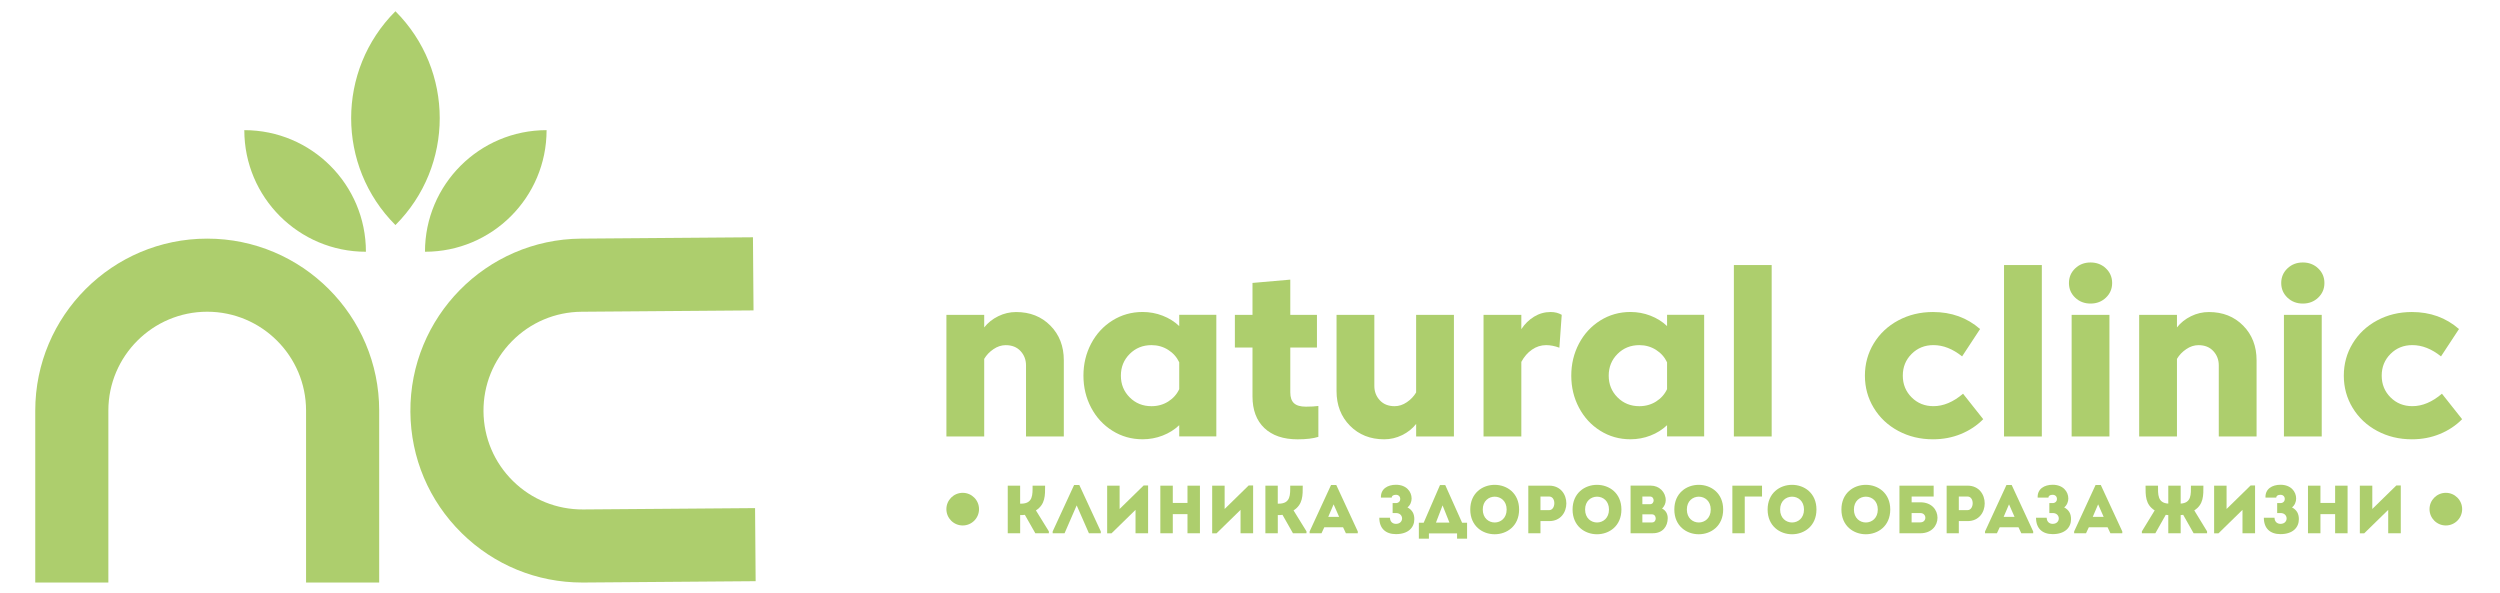 <?xml version="1.0" encoding="UTF-8"?> <!-- Generator: Adobe Illustrator 24.0.2, SVG Export Plug-In . SVG Version: 6.00 Build 0) --> <svg xmlns="http://www.w3.org/2000/svg" xmlns:xlink="http://www.w3.org/1999/xlink" id="Слой_1" x="0px" y="0px" viewBox="0 0 1041.7 247.15" style="enable-background:new 0 0 1041.7 247.15;" xml:space="preserve"> <style type="text/css"> .st0{fill:#A6ABA3;} .st1{fill:#ADCE6D;} .st2{fill:#FFFFFF;} </style> <g> <g> <path class="st1" d="M158,171.08v71.66h-30.47v-71.66c0-22.71-18.48-41.19-41.19-41.19s-41.19,18.48-41.19,41.19v71.66H14.69 v-71.66c0-39.51,32.14-71.65,71.65-71.65S158,131.57,158,171.08z"></path> <path class="st1" d="M314.86,242.17l-71.65,0.56c-0.19,0-0.38,0-0.57,0c-18.93,0-36.75-7.3-50.26-20.59 c-13.64-13.43-21.23-31.36-21.38-50.5c-0.31-39.51,31.58-71.9,71.09-72.21l71.65-0.56l0.24,30.47l-71.65,0.56 c-11,0.09-21.31,4.45-29.03,12.29c-7.72,7.84-11.92,18.22-11.84,29.22c0.09,11,4.45,21.31,12.29,29.03 c7.84,7.72,18.24,11.9,29.22,11.84l71.65-0.56L314.86,242.17z"></path> </g> <g> <path class="st1" d="M164.77,4.69L164.77,4.69L164.77,4.69c-24.6,24.6-24.6,64.49,0,89.09v0l0,0 C189.38,69.18,189.38,29.29,164.77,4.69z"></path> <path class="st1" d="M101.8,54.23c0,27.99,22.69,50.67,50.67,50.67v0C152.48,76.92,129.79,54.23,101.8,54.23z"></path> <path class="st1" d="M227.75,54.23c-27.99,0-50.67,22.69-50.67,50.67v0C205.06,104.91,227.75,82.22,227.75,54.23L227.75,54.23z"></path> </g> </g> <g> <g> <path class="st1" d="M419.91,222.2v-19.84c1.7,0,3.4,0,5.16,0v7.51h0.37c5.07,0,4.82-3.8,4.82-7.51c1.73,0,3.46,0,5.22,0 c0,4.05,0.11,7.79-3.83,10.32l5.39,8.73v0.79h-5.64l-4.36-7.68c-0.68,0.11-1.3,0.11-1.96,0.11v7.57 C423.32,222.2,421.62,222.2,419.91,222.2z"></path> <path class="st1" d="M443.58,222.2h-4.96v-0.74l8.93-19.36h2.18l8.96,19.36v0.74h-4.96l-5.1-11.62L443.58,222.2z"></path> <path class="st1" d="M463.14,222.23h-1.81v-19.87c1.73,0,3.46,0,5.19,0v9.72l10.03-9.81h1.84v19.93c-1.73,0-3.49,0-5.24,0v-9.75 L463.14,222.23z"></path> <path class="st1" d="M499.99,222.2c-1.73,0-3.46,0-5.19,0v-7.96h-6.12v7.96c-1.73,0-3.49,0-5.19,0v-19.84c1.7,0,3.46,0,5.19,0v7.2 h6.12v-7.2c1.73,0,3.46,0,5.19,0V222.2z"></path> <path class="st1" d="M506.9,222.23h-1.81v-19.87c1.73,0,3.46,0,5.19,0v9.72l10.03-9.81h1.84v19.93c-1.73,0-3.49,0-5.24,0v-9.75 L506.9,222.23z"></path> <path class="st1" d="M527.26,222.2v-19.84c1.7,0,3.4,0,5.16,0v7.51h0.37c5.07,0,4.82-3.8,4.82-7.51c1.73,0,3.46,0,5.22,0 c0,4.05,0.11,7.79-3.83,10.32l5.39,8.73v0.79h-5.64l-4.36-7.68c-0.68,0.11-1.3,0.11-1.96,0.11v7.57 C530.66,222.2,528.96,222.2,527.26,222.2z"></path> <path class="st1" d="M559.63,219.7h-7.82l-1.16,2.49h-4.96v-0.74l8.93-19.36h2.18l8.96,19.36v0.74h-4.96L559.63,219.7z M555.69,210.15l-2.24,5.22h4.54L555.69,210.15z"></path> <path class="st1" d="M575.41,207.35c-0.17-3.66,2.81-5.36,6.26-5.36c4.34,0,6.52,2.86,6.52,5.75c0,1.3-0.57,2.81-1.73,3.68 c2.01,1.08,2.86,2.66,2.86,4.9c0,3.51-2.55,6.24-7.65,6.24c-4.31,0-6.94-2.38-6.94-6.83h4.45c0,1.56,1.02,2.55,2.49,2.55 c3.4,0,3.4-4.51,0-4.51h-1.39v-4.14h1.33c2.49,0,2.44-3.46,0.06-3.46c-1.11,0-1.76,0.43-1.76,1.16H575.41z"></path> <path class="st1" d="M595.4,224.44h-4.19v-6.63h2.01l6.8-15.7h2.18l7.03,15.7h2.07v6.63h-4.17v-2.18H595.4V224.44z M598.34,217.75 h5.61l-2.86-7.17L598.34,217.75z"></path> <path class="st1" d="M612.63,212.31c0-13.72,20.35-13.72,20.35,0C632.98,226.05,612.63,226.05,612.63,212.31z M627.79,212.31 c0-7.14-9.95-7.14-9.95,0C617.85,219.51,627.79,219.51,627.79,212.31z"></path> <path class="st1" d="M636.81,222.2c0-6.6,0-13.21,0-19.84c2.86,0,5.81,0,8.73,0c9.5,0.03,9.5,14.77,0,14.77h-3.66v5.07 C640.18,222.2,638.48,222.2,636.81,222.2z M645.51,206.89c-1.19-0.03-2.47,0-3.63,0c0,1.62,0,4.05,0,5.67h3.63 C648.29,212.56,648.46,206.92,645.51,206.89z"></path> <path class="st1" d="M655.26,212.31c0-13.72,20.35-13.72,20.35,0C675.61,226.05,655.26,226.05,655.26,212.31z M670.43,212.31 c0-7.14-9.95-7.14-9.95,0C660.48,219.51,670.43,219.51,670.43,212.31z"></path> <path class="st1" d="M692.53,211.88c1.62,0.82,2.38,2.3,2.38,4.05c-0.03,3.46-2.13,6.26-6.18,6.26h-9.3v-19.84h8.47 c3.43,0,6.18,2.66,6.18,6.09C694.09,209.64,693.5,211.09,692.53,211.88z M684.34,206.89v3.2h3.2c2.01,0,2.01-3.2-0.03-3.2H684.34z M684.34,214.32v3.37h4.05c2.04,0,2.01-3.37-0.03-3.37H684.34z"></path> <path class="st1" d="M697.66,212.31c0-13.72,20.35-13.72,20.35,0C718.02,226.05,697.66,226.05,697.66,212.31z M712.83,212.31 c0-7.14-9.95-7.14-9.95,0C702.88,219.51,712.83,219.51,712.83,212.31z"></path> <path class="st1" d="M727,222.2c-1.7,0-3.43,0-5.16,0v-19.84c4.05,0,8.3,0,12.36,0c0,1.67,0,2.83,0,4.54H727V222.2z"></path> <path class="st1" d="M736.53,212.31c0-13.72,20.35-13.72,20.35,0C756.88,226.05,736.53,226.05,736.53,212.31z M751.69,212.31 c0-7.14-9.95-7.14-9.95,0C741.74,219.51,751.69,219.51,751.69,212.31z"></path> <path class="st1" d="M767.28,212.31c0-13.72,20.35-13.72,20.35,0C787.63,226.05,767.28,226.05,767.28,212.31z M782.44,212.31 c0-7.14-9.95-7.14-9.95,0C772.5,219.51,782.44,219.51,782.44,212.31z"></path> <path class="st1" d="M800.19,209.3c9.5,0,9.5,12.87,0,12.9h-8.73v-19.84h14.26v4.54h-9.18v2.41H800.19z M796.53,213.78v3.88 c1.16,0,2.44,0,3.63,0c2.81,0,2.78-3.88,0-3.88H796.53z"></path> <path class="st1" d="M811.13,222.2c0-6.6,0-13.21,0-19.84c2.86,0,5.81,0,8.73,0c9.5,0.03,9.5,14.77,0,14.77h-3.66v5.07 C814.5,222.2,812.8,222.2,811.13,222.2z M819.83,206.89c-1.19-0.03-2.47,0-3.63,0c0,1.62,0,4.05,0,5.67h3.63 C822.61,212.56,822.78,206.92,819.83,206.89z"></path> <path class="st1" d="M841.06,219.7h-7.82l-1.16,2.49h-4.96v-0.74l8.93-19.36h2.18l8.96,19.36v0.74h-4.96L841.06,219.7z M837.12,210.15l-2.24,5.22h4.54L837.12,210.15z"></path> <path class="st1" d="M849.05,207.35c-0.17-3.66,2.81-5.36,6.26-5.36c4.34,0,6.52,2.86,6.52,5.75c0,1.3-0.57,2.81-1.73,3.68 c2.01,1.08,2.86,2.66,2.86,4.9c0,3.51-2.55,6.24-7.65,6.24c-4.31,0-6.94-2.38-6.94-6.83h4.45c0,1.56,1.02,2.55,2.49,2.55 c3.4,0,3.4-4.51,0-4.51h-1.39v-4.14h1.33c2.49,0,2.44-3.46,0.06-3.46c-1.11,0-1.76,0.43-1.76,1.16H849.05z"></path> <path class="st1" d="M878.19,219.7h-7.82l-1.16,2.49h-4.96v-0.74l8.93-19.36h2.18l8.96,19.36v0.74h-4.96L878.19,219.7z M874.25,210.15l-2.24,5.22h4.54L874.25,210.15z"></path> <path class="st1" d="M903.48,214.63c-0.31,0-0.68-0.06-1.05-0.11l-4.34,7.68h-5.61v-0.79l5.33-8.73c-3.94-2.52-3.8-6.26-3.8-10.32 h5.19c0,3.57-0.25,7.23,4.28,7.48v-7.48h5.16v7.48c4.54-0.26,4.28-3.91,4.28-7.48h5.19c0,4.05,0.14,7.79-3.8,10.32l5.33,8.73v0.79 h-5.61l-4.34-7.68c-0.37,0.06-0.74,0.11-1.05,0.11v7.57h-5.16V214.63z"></path> <path class="st1" d="M924.39,222.23h-1.81v-19.87c1.73,0,3.46,0,5.19,0v9.72l10.03-9.81h1.84v19.93c-1.73,0-3.49,0-5.24,0v-9.75 L924.39,222.23z"></path> <path class="st1" d="M943.98,207.35c-0.17-3.66,2.81-5.36,6.26-5.36c4.34,0,6.52,2.86,6.52,5.75c0,1.3-0.57,2.81-1.73,3.68 c2.01,1.08,2.86,2.66,2.86,4.9c0,3.51-2.55,6.24-7.65,6.24c-4.31,0-6.94-2.38-6.94-6.83h4.45c0,1.56,1.02,2.55,2.49,2.55 c3.4,0,3.4-4.51,0-4.51h-1.39v-4.14h1.33c2.49,0,2.44-3.46,0.06-3.46c-1.11,0-1.76,0.43-1.76,1.16H943.98z"></path> <path class="st1" d="M978.19,222.2c-1.73,0-3.46,0-5.19,0v-7.96h-6.12v7.96c-1.73,0-3.49,0-5.19,0v-19.84c1.7,0,3.46,0,5.19,0v7.2 h6.12v-7.2c1.73,0,3.46,0,5.19,0V222.2z"></path> <path class="st1" d="M985.11,222.23h-1.81v-19.87c1.73,0,3.46,0,5.19,0v9.72l10.03-9.81h1.84v19.93c-1.73,0-3.49,0-5.24,0v-9.75 L985.11,222.23z"></path> </g> <g> <path class="st1" d="M410.1,149.53v32.34h-15.75v-50.68h15.75v5.24c1.53-1.96,3.48-3.51,5.85-4.67c2.36-1.16,4.85-1.74,7.46-1.74 c5.77,0,10.53,1.88,14.26,5.65c3.73,3.77,5.6,8.59,5.6,14.46v31.75h-15.75v-29.65c0-2.32-0.76-4.3-2.27-5.94 c-1.52-1.65-3.58-2.47-6.19-2.47c-1.76,0-3.46,0.55-5.09,1.66C412.33,146.58,411.04,147.94,410.1,149.53z"></path> <path class="st1" d="M491.36,181.87v-4.7c-1.96,1.86-4.26,3.3-6.92,4.33c-2.66,1.03-5.44,1.54-8.34,1.54 c-4.6,0-8.79-1.18-12.57-3.55c-3.78-2.36-6.74-5.58-8.88-9.64c-2.14-4.06-3.2-8.5-3.2-13.33c0-4.83,1.07-9.27,3.2-13.33 c2.14-4.06,5.1-7.27,8.88-9.64c3.78-2.36,7.97-3.55,12.57-3.55c2.9,0,5.68,0.51,8.34,1.54c2.66,1.03,4.97,2.47,6.92,4.33v-4.7 h15.46v50.68H491.36z M479.81,169.25c2.58,0,4.89-0.64,6.95-1.93c2.05-1.29,3.59-3.01,4.6-5.16v-11.2 c-1.01-2.15-2.55-3.88-4.62-5.19c-2.07-1.3-4.38-1.96-6.92-1.96c-3.62,0-6.65,1.22-9.1,3.67c-2.45,2.45-3.67,5.46-3.67,9.05 c0,3.59,1.22,6.6,3.67,9.05C473.16,168.03,476.19,169.25,479.81,169.25z"></path> <path class="st1" d="M537.64,144.79v18.74c0,2.02,0.51,3.52,1.54,4.48c1.03,0.96,2.68,1.44,4.97,1.44c2.09,0,3.82-0.1,5.19-0.29 v12.87c-2.15,0.68-5.04,1.03-8.66,1.03c-5.94,0-10.55-1.57-13.85-4.7c-3.29-3.13-4.94-7.53-4.94-13.21v-20.35h-7.34v-13.6h7.34 v-13.31l15.75-1.37v14.68h11.11v13.6H537.64z"></path> <path class="st1" d="M590.08,181.87v-5.23c-1.53,1.96-3.48,3.51-5.85,4.67c-2.37,1.16-4.85,1.74-7.46,1.74 c-5.77,0-10.53-1.88-14.26-5.65c-3.73-3.77-5.6-8.59-5.6-14.46v-31.75h15.75v29.65c0,2.32,0.76,4.3,2.27,5.94 c1.52,1.65,3.58,2.47,6.19,2.47c1.76,0,3.46-0.55,5.09-1.66c1.63-1.11,2.92-2.46,3.86-4.06v-32.34h15.75v50.68H590.08z"></path> <path class="st1" d="M644.24,143.81c-2.12,0-4.09,0.63-5.9,1.88c-1.81,1.26-3.29,2.96-4.43,5.11v31.07h-15.75v-50.68h15.75v5.97 c1.4-2.15,3.16-3.88,5.28-5.19c2.12-1.3,4.44-1.96,6.95-1.96c1.73,0,3.26,0.39,4.6,1.17l-0.98,13.7 C647.84,144.17,646,143.81,644.24,143.81z"></path> <path class="st1" d="M694.63,181.87v-4.7c-1.96,1.86-4.26,3.3-6.92,4.33c-2.66,1.03-5.44,1.54-8.34,1.54 c-4.6,0-8.79-1.18-12.57-3.55c-3.78-2.36-6.74-5.58-8.88-9.64c-2.14-4.06-3.2-8.5-3.2-13.33c0-4.83,1.07-9.27,3.2-13.33 c2.14-4.06,5.1-7.27,8.88-9.64c3.78-2.36,7.97-3.55,12.57-3.55c2.9,0,5.68,0.51,8.34,1.54c2.66,1.03,4.97,2.47,6.92,4.33v-4.7 h15.46v50.68H694.63z M683.08,169.25c2.58,0,4.89-0.64,6.95-1.93c2.05-1.29,3.59-3.01,4.6-5.16v-11.2 c-1.01-2.15-2.55-3.88-4.62-5.19c-2.07-1.3-4.38-1.96-6.92-1.96c-3.62,0-6.65,1.22-9.1,3.67c-2.45,2.45-3.67,5.46-3.67,9.05 c0,3.59,1.22,6.6,3.67,9.05C676.43,168.03,679.46,169.25,683.08,169.25z"></path> <path class="st1" d="M722.47,181.87v-71.43h15.75v71.43H722.47z"></path> <path class="st1" d="M805.44,183.05c-5.32,0-10.14-1.17-14.48-3.5c-4.34-2.33-7.74-5.53-10.2-9.59 c-2.46-4.06-3.69-8.54-3.69-13.43s1.23-9.37,3.69-13.43c2.46-4.06,5.86-7.26,10.2-9.59c4.34-2.33,9.17-3.5,14.48-3.5 c7.66,0,14.2,2.36,19.62,7.09l-7.49,11.4c-3.91-3.13-7.89-4.7-11.94-4.7c-3.62,0-6.65,1.22-9.1,3.67 c-2.45,2.45-3.67,5.46-3.67,9.05c0,3.59,1.22,6.6,3.67,9.05c2.45,2.45,5.48,3.67,9.1,3.67c4.17,0,8.28-1.73,12.33-5.19l8.41,10.62 c-2.61,2.64-5.71,4.7-9.3,6.17C813.49,182.31,809.61,183.05,805.44,183.05z"></path> <path class="st1" d="M835.04,181.87v-71.43h15.75v71.43H835.04z"></path> <path class="st1" d="M864.68,124.02c-1.73-1.65-2.59-3.68-2.59-6.09c0-2.41,0.86-4.44,2.59-6.09c1.73-1.65,3.86-2.47,6.41-2.47 c2.54,0,4.68,0.82,6.41,2.47c1.73,1.65,2.59,3.68,2.59,6.09c0,2.41-0.86,4.44-2.59,6.09c-1.73,1.65-3.86,2.47-6.41,2.47 C868.55,126.49,866.41,125.67,864.68,124.02z M863.21,181.87v-50.68h15.75v50.68H863.21z"></path> <path class="st1" d="M907.1,149.53v32.34h-15.75v-50.68h15.75v5.24c1.53-1.96,3.48-3.51,5.85-4.67c2.36-1.16,4.85-1.74,7.46-1.74 c5.77,0,10.53,1.88,14.26,5.65c3.73,3.77,5.6,8.59,5.6,14.46v31.75h-15.75v-29.65c0-2.32-0.76-4.3-2.27-5.94 c-1.52-1.65-3.58-2.47-6.19-2.47c-1.76,0-3.46,0.55-5.09,1.66C909.33,146.58,908.04,147.94,907.1,149.53z"></path> <path class="st1" d="M953.13,124.02c-1.73-1.65-2.59-3.68-2.59-6.09c0-2.41,0.86-4.44,2.59-6.09c1.73-1.65,3.86-2.47,6.41-2.47 c2.54,0,4.68,0.82,6.41,2.47c1.73,1.65,2.59,3.68,2.59,6.09c0,2.41-0.86,4.44-2.59,6.09c-1.73,1.65-3.86,2.47-6.41,2.47 C957,126.49,954.86,125.67,953.13,124.02z M951.67,181.87v-50.68h15.75v50.68H951.67z"></path> <path class="st1" d="M1004.99,183.05c-5.32,0-10.14-1.17-14.48-3.5c-4.34-2.33-7.74-5.53-10.2-9.59 c-2.46-4.06-3.69-8.54-3.69-13.43s1.23-9.37,3.69-13.43c2.46-4.06,5.86-7.26,10.2-9.59c4.34-2.33,9.17-3.5,14.48-3.5 c7.66,0,14.2,2.36,19.62,7.09l-7.49,11.4c-3.91-3.13-7.89-4.7-11.94-4.7c-3.62,0-6.65,1.22-9.1,3.67 c-2.45,2.45-3.67,5.46-3.67,9.05c0,3.59,1.22,6.6,3.67,9.05c2.45,2.45,5.48,3.67,9.1,3.67c4.17,0,8.28-1.73,12.33-5.19l8.41,10.62 c-2.61,2.64-5.71,4.7-9.3,6.17C1013.05,182.31,1009.17,183.05,1004.99,183.05z"></path> </g> <g> <circle class="st1" cx="1019.13" cy="212.15" r="6.8"></circle> <circle class="st1" cx="401.14" cy="212.15" r="6.8"></circle> </g> </g> </svg> 